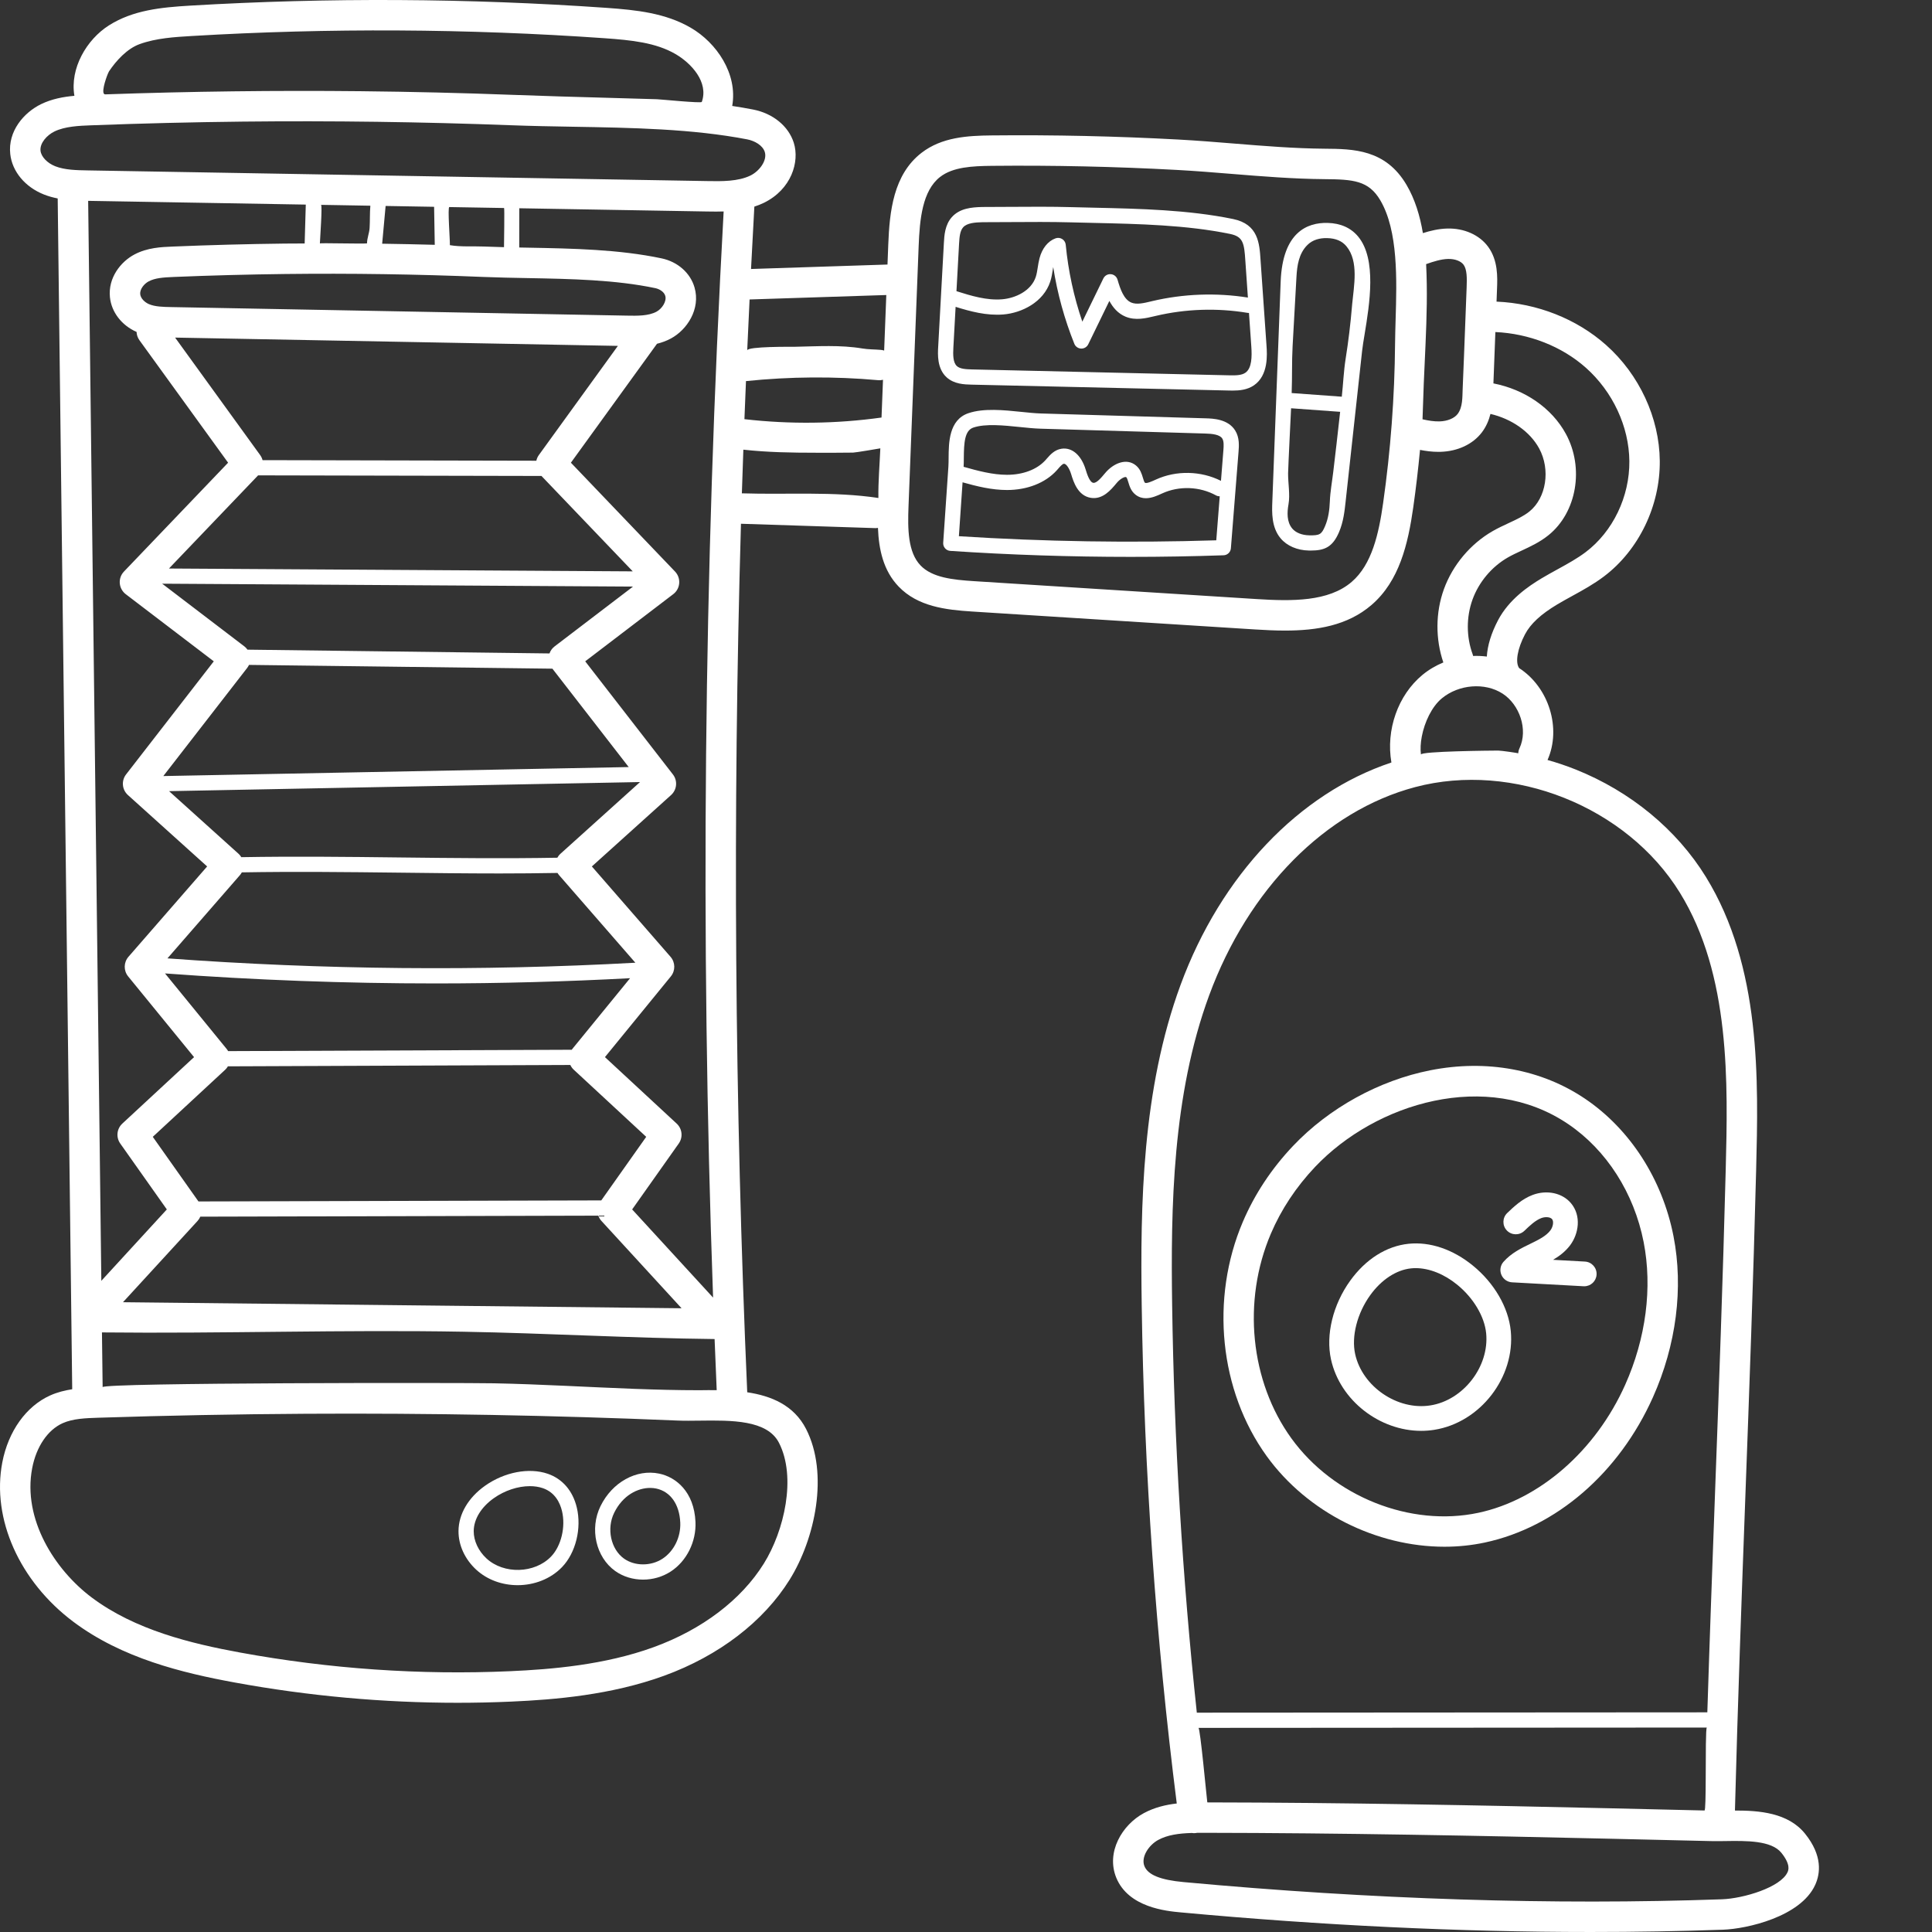 <?xml version="1.0" encoding="UTF-8"?> <svg xmlns="http://www.w3.org/2000/svg" xmlns:xlink="http://www.w3.org/1999/xlink" xmlns:svgjs="http://svgjs.com/svgjs" width="512" height="512" x="0" y="0" viewBox="0 0 512 512.002" style="enable-background:new 0 0 512 512" xml:space="preserve"><rect x="0" y="0" width="512" height="512.002" fill="#333333" stroke="none"/> <g> <g xmlns="http://www.w3.org/2000/svg" id="surface1"> <path d="M 478.355 485.945 C 473.867 480.375 466.172 479.801 459.777 479.812 C 460.516 451.414 461.551 423.305 462.555 396.102 C 463.586 368.23 464.648 339.406 465.391 310.273 C 466.004 286.184 466.766 256.207 452.055 232.352 C 444.32 219.809 432.07 209.715 417.562 203.922 C 415.113 202.945 412.625 202.113 410.113 201.406 C 413.828 193.023 410.504 182.184 402.59 177.055 C 401.516 175.547 402.121 171.938 404.137 168.109 C 405.609 165.309 408.332 162.789 412.695 160.176 C 413.973 159.414 415.277 158.699 416.652 157.941 C 419.465 156.398 422.371 154.801 425.086 152.746 C 434.309 145.77 439.973 134.035 439.859 122.125 C 439.754 110.719 434.422 99.234 425.602 91.41 C 417.82 84.5 407.379 80.387 396.598 79.934 L 396.73 76.426 C 396.844 73.473 397.016 69.004 394.371 65.395 C 392.066 62.25 387.996 60.441 383.52 60.566 C 381.223 60.629 379.078 61.145 377.082 61.777 C 376.309 57.172 374.977 52.793 372.75 49.004 C 367.188 39.539 358.609 39.473 351.039 39.41 C 343.09 39.348 334.953 38.688 327.082 38.047 C 322.238 37.652 317.23 37.246 312.277 36.98 C 295.879 36.09 279.242 35.719 262.836 35.887 C 256.359 35.949 249.586 36.359 244.23 40.488 C 236.73 46.273 235.738 56.086 235.398 64.832 L 235.195 70.105 L 199.031 71.285 C 199.312 65.77 199.605 60.262 199.91 54.754 C 200.766 54.477 201.613 54.156 202.445 53.746 C 209.719 50.176 211.953 42.891 210.363 37.844 C 208.965 33.418 204.824 30.039 199.562 29.023 C 197.742 28.668 195.902 28.359 194.047 28.078 C 195.543 19.523 189.859 11.301 183.055 7.352 C 176.359 3.461 168.672 2.641 160.727 2.082 C 124.125 -0.48 86.996 -0.68 50.367 1.492 C 42.668 1.949 35.234 2.691 28.871 6.723 C 22.949 10.477 18.477 18.125 19.715 25.391 C 16.844 25.648 13.77 26.195 10.887 27.598 C 6.336 29.812 2.043 34.766 2.719 40.844 C 3.23 45.461 6.648 49.562 11.637 51.543 C 12.848 52.023 14.07 52.352 15.289 52.59 L 19.137 368.164 C 17.191 368.465 15.207 368.949 13.301 369.805 C 6.93 372.66 2.184 379.305 0.605 387.574 C -2.246 402.504 5.156 419.082 19.461 429.805 C 32.297 439.43 48.285 443.336 62.234 445.887 C 81.754 449.461 101.547 451.258 121.262 451.258 C 126.023 451.258 130.781 451.152 135.527 450.941 C 147.016 450.434 161.996 449.195 176.016 444.086 C 190.531 438.793 202.344 429.75 209.273 418.617 C 216.023 407.77 219.688 390.574 213.621 378.699 C 210.406 372.402 204.398 369.922 198.023 368.969 C 194.691 292.621 194.145 215.527 196.363 138.801 L 231.938 139.957 C 231.984 139.961 232.027 139.961 232.07 139.961 C 232.277 139.961 232.473 139.934 232.668 139.902 C 232.887 145.543 234.059 151.199 238.156 155.457 C 243.234 160.734 250.57 161.613 257.648 162.062 L 332.43 166.801 C 335.129 166.973 337.852 167.109 340.551 167.109 C 348.934 167.109 357.082 165.816 363.461 160.328 C 370.852 153.977 373.145 144.156 374.523 134.488 C 375.242 129.43 375.836 124.336 376.32 119.227 C 377.875 119.531 379.5 119.746 381.18 119.746 C 381.371 119.746 381.562 119.742 381.758 119.738 C 386.312 119.602 390.293 117.738 392.68 114.625 C 393.863 113.082 394.562 111.383 394.988 109.695 C 400.605 111.008 405.457 114.375 407.887 118.832 C 410.949 124.457 409.785 131.965 405.289 135.57 C 403.777 136.785 401.848 137.68 399.805 138.629 C 398.422 139.273 396.992 139.938 395.578 140.746 C 389.676 144.137 384.961 149.75 382.648 156.148 C 380.414 162.316 380.383 169.34 382.5 175.555 C 380.516 176.375 378.633 177.477 376.949 178.867 C 370.465 184.234 367.242 193.453 368.738 202.07 C 344.262 210.23 323.574 231.93 312.867 260.996 C 302.633 288.777 302.184 319.402 302.566 345.926 C 303.199 389.898 306.328 434.289 311.855 477.945 C 308.945 478.277 305.945 478.984 303.133 480.5 C 297.367 483.605 293.059 490.859 295.824 497.621 C 299.066 505.527 309.129 506.457 312.918 506.805 C 350.355 510.262 386.754 512.004 421.566 512 C 433.441 512 445.137 511.801 456.617 511.395 C 462.918 511.172 477.18 507.98 481.043 499.523 C 482.406 496.539 483.047 491.766 478.355 485.945 Z M 28.586 19.539 C 28.719 19.227 28.824 19 28.887 18.91 C 30.812 16.035 33.707 12.883 37 11.691 C 41.406 10.102 46.207 9.816 50.844 9.539 C 87.125 7.387 123.906 7.586 160.164 10.125 C 167.395 10.633 173.801 11.297 179.008 14.32 C 183.195 16.754 187.852 21.754 185.98 27.016 C 185.84 27.406 175.066 26.328 174.105 26.297 C 169.852 26.164 165.602 26.047 161.348 25.93 C 152.848 25.691 144.352 25.461 135.855 25.137 C 122.465 24.629 109.066 24.312 95.664 24.172 C 73.07 23.941 50.484 24.215 27.898 25.008 C 26.66 25.055 27.918 21.148 28.586 19.539 Z M 206.441 382.367 C 211.098 391.477 207.848 405.648 202.43 414.355 C 196.449 423.965 186.09 431.832 173.254 436.508 C 160.273 441.242 146.086 442.402 135.176 442.887 C 111.375 443.941 87.328 442.281 63.688 437.953 C 50.664 435.57 35.801 431.973 24.301 423.352 C 14.582 416.066 5.938 402.648 8.527 389.086 C 9.613 383.398 12.633 378.941 16.605 377.16 C 19.344 375.934 22.73 375.824 26.008 375.715 C 44.363 375.121 62.652 374.77 81.008 374.664 C 113.844 374.477 146.68 375.078 179.492 376.461 C 181.328 376.539 183.32 376.516 185.426 376.488 C 193.816 376.383 203.328 376.266 206.441 382.367 Z M 85.066 54.289 C 85.066 54.289 87.047 54.324 89.465 54.363 C 93.266 54.43 98.148 54.516 98.148 54.516 C 97.969 56.48 98.074 58.449 97.949 60.414 C 97.859 61.824 97.277 63.07 97.262 64.5 C 96.246 64.648 84.777 64.359 84.773 64.504 C 84.809 63.301 85.477 54.297 85.066 54.289 Z M 127.895 73.387 C 131.82 73.551 135.918 73.625 139.879 73.699 C 151.289 73.914 163.086 74.137 173.668 76.363 C 174.75 76.59 175.988 77.312 176.305 78.41 C 176.73 79.871 175.422 81.832 173.973 82.605 C 171.828 83.75 168.918 83.699 166.105 83.645 L 45.375 81.379 C 43.273 81.34 41.094 81.301 39.453 80.59 C 38.43 80.148 37.277 79.133 37.156 77.953 C 37.023 76.648 38.188 75.207 39.395 74.57 C 41.09 73.668 43.219 73.516 46.043 73.398 C 55.793 72.992 65.707 72.73 75.508 72.613 C 92.906 72.41 110.531 72.668 127.895 73.387 Z M 101.277 64.586 L 102.191 54.582 L 115.043 54.805 L 115.215 64.879 C 110.574 64.75 105.926 64.656 101.277 64.586 Z M 119.074 54.875 C 119.078 54.875 125.258 54.98 129.547 55.055 C 131.832 55.094 133.582 55.125 133.582 55.125 C 133.73 55.125 133.57 64.395 133.566 65.504 C 131.77 65.457 129.992 65.402 128.227 65.332 C 125.301 65.211 122.086 65.465 119.223 64.969 C 119.285 63.793 118.578 54.867 119.074 54.875 Z M 143.492 126.133 L 167.688 151.418 L 44.777 150.664 L 68.398 125.977 Z M 46.402 89.465 L 163.746 91.664 L 142.789 120.613 C 142.457 121.07 142.25 121.578 142.133 122.098 L 69.582 121.945 C 69.457 121.48 69.25 121.027 68.953 120.613 Z M 167.758 155.453 L 146.965 171.312 C 146.34 171.789 145.875 172.438 145.617 173.168 L 65.586 172.168 C 65.355 171.852 65.098 171.555 64.777 171.312 L 42.977 154.684 Z M 65.52 176.988 C 65.707 176.746 65.855 176.48 65.984 176.207 L 146.395 177.207 L 166.613 203.281 L 43.281 205.664 Z M 169.613 207.254 L 148.5 226.281 C 148.168 226.582 147.91 226.934 147.703 227.305 C 133.777 227.551 119.555 227.398 105.773 227.234 C 92.035 227.07 77.863 226.914 63.953 227.16 C 63.754 226.844 63.531 226.543 63.238 226.281 L 44.801 209.664 Z M 63.582 231.922 C 63.781 231.695 63.945 231.445 64.082 231.188 C 77.918 230.945 92.035 231.102 105.727 231.262 C 114.488 231.367 123.43 231.477 132.363 231.477 C 137.508 231.477 142.645 231.43 147.746 231.34 C 147.867 231.539 148 231.738 148.16 231.922 L 168.375 255.133 C 127.199 257.398 85.52 257.008 44.375 253.977 Z M 115.43 260.621 C 132.645 260.621 149.855 260.148 166.977 259.234 L 151.672 277.984 C 151.617 278.051 151.578 278.129 151.531 278.199 L 60.453 278.559 C 60.34 278.363 60.215 278.168 60.066 277.984 L 43.73 257.969 C 67.516 259.73 91.48 260.621 115.43 260.621 Z M 60.395 282.59 L 151.141 282.23 C 151.355 282.695 151.66 283.121 152.055 283.488 L 171.254 301.273 L 159.344 318.121 L 52.594 318.398 L 40.488 301.273 L 59.684 283.488 C 59.977 283.223 60.199 282.914 60.395 282.59 Z M 53.086 322.43 L 158.562 322.156 C 158.738 322.664 159.004 323.148 159.391 323.566 L 180.621 346.703 L 32.59 345.102 L 52.352 323.566 C 52.668 323.223 52.91 322.836 53.086 322.43 Z M 122.844 352.922 C 145.031 353.32 167.195 354.621 189.375 354.863 C 189.555 359.379 189.738 363.895 189.934 368.406 C 188.34 368.387 186.789 368.406 185.324 368.426 C 179.586 368.426 173.84 368.277 168.09 368.062 C 155.695 367.602 143.281 366.832 130.898 366.59 C 122.246 366.418 27.184 366.398 27.199 367.613 L 27.02 353.105 C 58.938 353.449 90.891 352.352 122.844 352.922 Z M 188.973 343.879 L 167.527 320.512 L 179.875 303.047 C 181.043 301.395 180.809 299.137 179.324 297.762 L 160.316 280.148 L 177.781 258.754 C 179.023 257.234 178.988 255.039 177.695 253.559 L 156.848 229.617 L 177.844 210.695 C 179.41 209.281 179.625 206.898 178.328 205.23 L 155.086 175.258 L 178.422 157.457 C 179.336 156.762 179.91 155.711 179.996 154.566 C 180.086 153.422 179.684 152.293 178.891 151.465 L 151.293 122.621 L 174.109 91.102 C 175.34 90.797 176.574 90.359 177.777 89.715 C 182.059 87.426 185.715 81.902 184.055 76.168 C 182.938 72.316 179.594 69.367 175.328 68.469 C 164.004 66.086 151.816 65.859 140.031 65.637 C 139.211 65.625 138.406 65.609 137.602 65.59 L 137.617 55.191 L 187.227 56.047 C 188.047 56.062 188.906 56.074 189.789 56.074 C 190.434 56.074 191.102 56.062 191.773 56.039 C 186.504 151.508 185.57 248.176 188.973 343.879 Z M 80.738 64.523 C 78.965 64.535 77.184 64.531 75.414 64.551 C 65.531 64.668 55.535 64.934 45.707 65.344 C 42.746 65.465 39.059 65.617 35.613 67.445 C 32.008 69.355 28.605 73.602 29.133 78.77 C 29.535 82.715 32.238 86.23 36.191 87.961 C 36.223 88.727 36.469 89.492 36.949 90.16 L 60.449 122.621 L 32.852 151.465 C 32.055 152.297 31.652 153.422 31.742 154.566 C 31.832 155.711 32.406 156.762 33.316 157.461 L 56.656 175.258 L 33.41 205.23 C 32.117 206.898 32.328 209.281 33.898 210.695 L 54.895 229.617 L 34.043 253.559 C 32.754 255.039 32.719 257.234 33.961 258.758 L 51.426 280.152 L 32.418 297.762 C 30.934 299.137 30.699 301.398 31.867 303.047 L 44.211 320.512 L 26.852 339.43 L 23.363 53.227 L 81.035 54.219 Z M 187.363 47.984 L 23.316 45.16 C 20.285 45.109 17.156 45.055 14.613 44.047 C 12.504 43.211 10.91 41.527 10.738 39.953 C 10.512 37.91 12.465 35.797 14.418 34.848 C 17.238 33.477 20.926 33.332 24.184 33.207 C 37.473 32.703 50.957 32.371 64.27 32.227 C 87.934 31.973 111.914 32.297 135.551 33.195 C 140.867 33.398 146.422 33.492 151.793 33.586 C 167.379 33.852 183.496 34.129 198.035 36.938 C 199.938 37.305 202.109 38.48 202.676 40.273 C 203.379 42.508 201.25 45.352 198.895 46.508 C 195.594 48.125 191.223 48.055 187.363 47.984 Z M 232.785 131.973 C 220.957 130.18 208.613 131.129 196.602 130.738 C 196.723 126.879 196.859 123.023 196.996 119.168 C 203.387 119.871 209.82 119.98 216.238 119.98 C 219.516 119.977 222.797 120.004 226.074 119.945 C 226.852 119.93 233.297 118.816 233.297 118.816 C 233.117 123.176 232.719 127.629 232.785 131.973 Z M 233.613 110.652 C 221.57 112.328 209.363 112.469 197.281 111.086 C 197.406 107.723 197.551 104.359 197.691 100.996 C 209.324 99.797 221.102 99.707 232.742 100.754 C 233.18 100.793 233.602 100.742 234.004 100.648 Z M 234.309 92.898 C 234.039 92.812 233.758 92.754 233.465 92.727 C 231.844 92.582 230.137 92.621 228.535 92.352 C 222.742 91.375 216.699 91.781 210.793 91.895 C 209.832 91.914 198.066 91.77 198.02 92.859 C 198.215 88.359 198.434 83.863 198.648 79.363 C 210.727 78.969 222.805 78.578 234.879 78.184 Z M 369.855 84.613 C 369.789 86.871 369.727 89.004 369.707 91.047 C 369.594 105.16 368.527 119.395 366.539 133.352 C 365.387 141.457 363.578 149.594 358.207 154.211 C 352.07 159.488 342.359 159.352 332.941 158.754 L 258.16 154.016 C 252.438 153.652 247.043 153.062 243.965 149.863 C 240.586 146.352 240.531 140.195 240.766 134.184 L 243.457 65.145 C 243.727 58.223 244.41 50.531 249.156 46.875 C 252.539 44.266 257.598 44 262.918 43.949 C 279.16 43.785 295.617 44.148 311.84 45.031 C 316.688 45.293 321.641 45.695 326.43 46.086 C 334.445 46.738 342.734 47.41 350.977 47.477 C 358.582 47.535 362.699 47.812 365.801 53.09 C 370.555 61.176 370.168 74.172 369.855 84.613 Z M 388.676 76.121 C 388.445 82.137 388.223 88.156 387.984 94.172 C 387.867 97.145 387.75 100.113 387.621 103.082 C 387.531 105.234 387.664 107.91 386.281 109.719 C 385.402 110.863 383.578 111.613 381.52 111.676 C 380.07 111.719 378.535 111.469 376.984 111.117 C 377.004 111.121 377.273 102.648 377.312 101.691 C 377.457 98.168 377.633 94.648 377.785 91.125 C 378.09 84.09 378.297 77.035 377.938 69.996 C 379.902 69.301 381.891 68.676 383.734 68.625 C 385.527 68.574 387.148 69.18 387.863 70.156 C 388.777 71.402 388.77 73.688 388.676 76.121 Z M 390.23 158.891 C 391.906 154.258 395.32 150.191 399.594 147.738 C 400.707 147.098 401.922 146.535 403.203 145.938 C 405.59 144.828 408.059 143.684 410.332 141.859 C 417.859 135.828 419.895 124.016 414.969 114.973 C 411.242 108.133 404.09 103.227 395.77 101.605 L 396.289 87.996 C 405.191 88.398 413.852 91.758 420.25 97.438 C 427.395 103.777 431.711 113.035 431.797 122.199 C 431.887 131.605 427.449 140.848 420.223 146.316 C 417.973 148.012 415.445 149.402 412.773 150.871 C 411.391 151.633 409.961 152.414 408.559 153.254 C 404.977 155.398 399.887 158.875 397.004 164.352 C 395.191 167.789 394.203 171.059 394.023 173.996 C 392.82 173.844 391.605 173.793 390.391 173.836 C 390.355 173.707 390.336 173.578 390.289 173.449 C 388.574 168.832 388.555 163.523 390.23 158.891 Z M 376.789 195.195 C 377.523 191.316 379.48 187.238 382.094 185.078 C 386.598 181.348 393.516 180.801 398.184 183.805 C 402.707 186.719 405.008 193.336 402.68 198.309 C 402.477 198.742 402.375 199.195 402.332 199.648 C 402.34 199.555 397.824 198.91 397.062 198.91 C 395.258 198.91 376.453 199.09 376.566 199.965 C 376.379 198.531 376.469 196.883 376.789 195.195 Z M 310.629 345.809 C 310.258 320.008 310.68 290.266 320.438 263.781 C 330.848 235.52 351.262 214.883 375.035 208.59 C 400.957 201.727 431.117 213.762 445.191 236.586 C 458.645 258.398 457.914 287.047 457.332 310.066 C 456.59 339.156 455.527 367.953 454.496 395.805 C 453.797 414.758 453.082 434.156 452.461 453.789 L 317.168 453.875 C 313.348 417.996 311.148 381.762 310.629 345.809 Z M 452.031 471.371 C 452.012 475.898 451.957 479.809 451.711 479.801 C 451.711 479.801 446.648 479.684 446.648 479.684 C 440.027 479.527 433.41 479.371 426.793 479.219 C 392.602 478.438 356.008 477.707 319.949 477.656 C 319.723 475.867 318.062 457.906 317.605 457.906 C 317.625 457.906 452.332 457.82 452.336 457.82 C 452.027 457.844 452.059 465.184 452.031 471.371 Z M 473.711 496.168 C 471.883 500.172 462.039 503.133 456.336 503.332 C 411.531 504.914 363.527 503.379 313.66 498.773 C 307.531 498.207 304.234 496.871 303.289 494.562 C 302.305 492.152 304.434 488.957 306.961 487.594 C 309.438 486.262 312.375 485.871 315.816 485.758 C 316.012 485.789 316.207 485.812 316.406 485.812 C 316.578 485.812 316.754 485.801 316.934 485.777 C 317.012 485.77 317.082 485.742 317.156 485.727 C 317.727 485.719 318.312 485.715 318.91 485.715 L 319.199 485.715 C 355.418 485.758 392.227 486.492 426.609 487.281 C 433.227 487.434 439.84 487.59 446.457 487.746 L 453.492 487.91 C 454.695 487.941 455.961 487.922 457.305 487.902 C 462.703 487.82 469.43 487.719 472.078 491.008 C 474.625 494.168 473.938 495.672 473.711 496.168 Z M 473.711 496.168 " style="" fill="#ffffff" data-original="#000000"></path> <path d="M 145.16 390.566 C 140.188 388.863 133.66 390.113 128.531 393.75 C 124.102 396.887 121.539 401.258 121.508 405.734 C 121.48 409.469 123.188 413.199 126.191 415.973 C 129.18 418.73 133.176 420.09 137.18 420.09 C 141.527 420.09 145.883 418.48 148.949 415.297 C 152.582 411.52 154.184 405.016 152.848 399.477 C 151.781 395.066 149.051 391.902 145.16 390.566 Z M 146.043 412.5 C 141.695 417.02 133.535 417.258 128.926 413.008 C 126.785 411.035 125.52 408.328 125.539 405.762 C 125.562 402.598 127.504 399.418 130.863 397.035 C 133.766 394.977 137.281 393.848 140.41 393.848 C 141.637 393.848 142.805 394.02 143.852 394.379 C 147.109 395.496 148.41 398.281 148.93 400.422 C 149.945 404.629 148.73 409.707 146.043 412.5 Z M 146.043 412.5 " style="" fill="#ffffff" data-original="#000000"></path> <path d="M 174.695 390.527 C 168.637 389.262 162.238 392.809 159.137 399.148 C 156.207 405.125 157.91 412.664 163.008 416.316 C 165.148 417.852 167.77 418.617 170.418 418.617 C 172.977 418.617 175.562 417.902 177.766 416.461 C 181.973 413.715 184.539 408.562 184.309 403.328 C 183.949 395.289 179.109 391.445 174.695 390.527 Z M 175.562 413.086 C 172.488 415.094 168.195 415.074 165.355 413.039 C 161.871 410.543 160.703 405.109 162.754 400.922 C 165.047 396.238 169.016 394.316 172.297 394.316 C 172.848 394.316 173.375 394.371 173.875 394.473 C 177.668 395.266 180.062 398.641 180.277 403.504 C 180.449 407.344 178.598 411.105 175.562 413.086 Z M 175.562 413.086 " style="" fill="#ffffff" data-original="#000000"></path> <path d="M 334.059 68.914 C 333.773 64.461 333.453 59.414 326.762 58.039 C 314.879 55.602 302.156 55.316 289.852 55.039 C 287.902 54.992 285.973 54.949 284.062 54.898 C 278.559 54.746 272.988 54.785 267.602 54.82 C 265.184 54.836 262.766 54.855 260.348 54.855 C 260.332 54.855 260.316 54.855 260.297 54.855 C 257.504 54.922 254.344 55.188 252.238 57.551 C 250.398 59.613 250.242 62.461 250.141 64.344 L 248.629 91.895 C 248.516 93.906 248.312 97.648 250.848 99.977 C 252.859 101.824 255.645 101.891 257.484 101.934 L 325.605 103.492 C 325.945 103.5 326.312 103.508 326.691 103.508 C 328.449 103.508 330.543 103.328 332.324 102.102 C 336.184 99.445 335.801 93.934 335.637 91.582 Z M 255.246 60.238 C 256.277 59.082 258.43 58.934 260.371 58.887 C 262.789 58.887 265.207 58.871 267.629 58.855 C 272.98 58.82 278.52 58.781 283.953 58.93 C 285.867 58.98 287.805 59.023 289.758 59.07 C 301.887 59.344 314.426 59.625 325.949 61.988 C 329.449 62.707 329.73 64.395 330.035 69.172 L 330.707 78.859 C 322.34 77.531 313.586 77.848 305.348 79.797 L 305.031 79.875 C 303.082 80.34 301.242 80.777 299.82 80.191 C 297.828 79.375 296.883 76.621 296.156 74.109 C 295.922 73.309 295.223 72.734 294.391 72.66 C 293.551 72.586 292.773 73.039 292.406 73.785 L 286.828 85.246 C 284.574 78.648 283.098 71.816 282.43 64.863 C 282.371 64.246 282.031 63.688 281.504 63.355 C 280.98 63.023 280.332 62.949 279.746 63.156 C 277.719 63.879 276.16 65.82 275.473 68.473 C 275.262 69.297 275.133 70.102 275.012 70.879 C 274.871 71.777 274.742 72.625 274.492 73.383 C 273.273 77.074 269.129 79.023 265.562 79.316 C 261.523 79.648 257.438 78.422 253.473 77.164 L 254.164 64.566 C 254.266 62.75 254.414 61.168 255.246 60.238 Z M 330.039 98.781 C 329.027 99.48 327.473 99.504 325.695 99.461 L 257.574 97.902 C 255.941 97.863 254.402 97.77 253.574 97.008 C 252.531 96.047 252.551 93.98 252.652 92.117 L 253.246 81.316 C 257.152 82.535 261.461 83.699 265.898 83.336 C 270.785 82.934 276.523 80.09 278.32 74.648 C 278.676 73.574 278.84 72.52 278.996 71.5 C 279.035 71.25 279.074 71.008 279.113 70.766 C 280.203 77.734 282.078 84.555 284.711 91.113 C 285.008 91.852 285.711 92.348 286.512 92.375 C 286.535 92.379 286.559 92.379 286.582 92.379 C 287.352 92.379 288.055 91.941 288.395 91.246 L 293.992 79.746 C 294.91 81.461 296.25 83.082 298.289 83.922 C 300.914 85 303.598 84.359 305.965 83.793 L 306.277 83.719 C 314.184 81.848 322.602 81.57 330.617 82.914 C 330.742 82.938 330.867 82.941 330.992 82.941 L 331.613 91.863 C 331.793 94.457 331.777 97.586 330.039 98.781 Z M 330.039 98.781 " style="" fill="#ffffff" data-original="#000000"></path> <path d="M 359.934 62.707 C 358.008 60.383 355.281 59.16 351.824 59.074 C 346.426 58.945 339.891 61.531 339.391 74.637 L 337.176 133.023 C 337.074 135.695 336.918 139.734 339.371 142.66 C 341.047 144.664 343.785 145.844 346.879 145.898 C 347.035 145.902 347.188 145.902 347.34 145.902 C 350.949 145.902 353.141 145.062 354.867 141 C 356.016 138.312 356.328 135.438 356.582 133.129 L 360.98 92.938 C 361.109 91.777 361.355 90.27 361.645 88.52 C 362.941 80.633 364.902 68.711 359.934 62.707 Z M 354.199 117.625 C 353.914 120.109 353.625 122.59 353.324 125.074 C 353.016 127.66 352.523 130.293 352.422 132.895 C 352.336 135.105 352.043 137.352 351.16 139.422 C 350.215 141.645 349.738 141.918 346.949 141.867 C 345.023 141.832 343.391 141.176 342.461 140.07 C 340.969 138.289 341.09 135.762 341.465 133.648 C 341.926 131.062 341.336 128.078 341.359 125.434 C 341.375 123.945 342.148 108.195 342.152 108.195 C 342.152 108.195 355.152 109.137 355.152 109.137 C 354.84 111.969 354.523 114.797 354.199 117.625 Z M 358.336 80.637 C 358.324 80.789 358.309 80.941 358.297 81.094 C 357.91 85.754 357.352 90.398 356.617 95.02 C 356.082 98.398 355.965 101.719 355.59 105.129 L 342.305 104.164 C 342.465 99.977 342.324 95.883 342.555 91.707 C 342.895 85.609 343.234 79.508 343.574 73.41 C 343.742 70.383 344.188 67.195 346.469 64.926 C 347.887 63.516 349.781 63.055 351.727 63.102 C 353.996 63.16 355.664 63.871 356.828 65.277 C 360.141 69.281 358.789 75.809 358.336 80.637 Z M 358.336 80.637 " style="" fill="#ffffff" data-original="#000000"></path> <path d="M 319.516 110.859 L 275.836 109.574 C 274.324 109.531 272.562 109.348 270.695 109.156 C 266 108.672 260.68 108.125 256.633 109.504 C 251.457 111.266 251.418 117.332 251.391 121.348 C 251.387 122.188 251.379 122.98 251.336 123.637 L 249.957 143.844 C 249.918 144.379 250.098 144.906 250.449 145.309 C 250.801 145.711 251.297 145.957 251.832 145.992 C 267.676 147.051 283.68 147.578 299.641 147.578 C 307.867 147.578 316.082 147.438 324.262 147.156 C 325.285 147.121 326.121 146.324 326.199 145.301 L 328.227 119.699 C 328.344 118.207 328.523 115.953 327.316 114.055 C 325.398 111.031 321.422 110.914 319.516 110.859 Z M 257.934 113.316 C 261.145 112.227 265.996 112.727 270.281 113.168 C 272.223 113.367 274.059 113.555 275.715 113.605 L 319.398 114.891 C 321.25 114.945 323.234 115.145 323.914 116.215 C 324.359 116.918 324.312 118.066 324.207 119.379 L 323.57 127.43 C 318.266 124.762 311.73 124.613 306.328 127.086 L 306.211 127.141 C 305.434 127.496 303.816 128.238 303.422 127.93 C 303.227 127.777 303.035 127.137 302.883 126.625 C 302.574 125.59 302.188 124.305 301.047 123.359 C 298.527 121.266 295.023 122.789 292.867 125.379 L 292.742 125.527 C 291.84 126.609 290.594 128.09 289.734 127.957 C 288.734 127.801 288.027 125.465 287.723 124.469 C 286.551 120.613 284.09 118.492 281.301 118.922 C 279.453 119.211 278.316 120.512 277.402 121.555 C 277.27 121.707 277.141 121.855 277.008 122 C 274.789 124.426 271.105 125.824 266.898 125.828 C 266.891 125.828 266.883 125.828 266.875 125.828 C 263.023 125.828 259.137 124.773 255.367 123.711 C 255.41 122.98 255.418 122.203 255.422 121.375 C 255.449 117.285 255.652 114.094 257.934 113.316 Z M 254.117 142.102 L 255.09 127.82 C 258.867 128.875 262.77 129.859 266.875 129.859 C 266.883 129.859 266.895 129.859 266.902 129.859 C 272.234 129.852 277 127.98 279.984 124.719 C 280.133 124.555 280.285 124.383 280.434 124.211 C 280.945 123.629 281.52 122.969 281.922 122.906 C 282.508 122.812 283.387 124.07 283.863 125.645 C 284.477 127.652 285.613 131.391 289.105 131.938 C 292.238 132.43 294.406 129.828 295.84 128.105 L 295.961 127.961 C 296.918 126.812 298.184 126.223 298.469 126.461 C 298.672 126.629 298.863 127.27 299.016 127.777 C 299.336 128.84 299.73 130.16 300.938 131.105 C 301.805 131.785 302.738 132.035 303.66 132.035 C 305.211 132.035 306.734 131.336 307.891 130.805 L 308.004 130.754 C 312.484 128.703 317.945 128.906 322.262 131.289 C 322.574 131.461 322.91 131.531 323.242 131.531 L 322.324 143.188 C 299.668 143.91 276.738 143.543 254.117 142.102 Z M 254.117 142.102 " style="" fill="#ffffff" data-original="#000000"></path> <path d="M 382.793 409.902 C 386.387 409.902 389.973 409.539 393.48 408.793 C 412.406 404.75 429.066 390.359 438.043 370.293 C 444.238 356.449 446.176 341.289 443.496 327.609 C 440.547 312.547 432.02 299.277 420.098 291.207 C 408.539 283.383 393.965 280.695 379.055 283.637 C 365.461 286.32 352.199 293.629 342.664 303.691 C 336.961 309.711 332.488 316.477 329.363 323.805 C 320.68 344.188 323.16 368.559 335.688 385.891 C 346.516 400.867 364.82 409.902 382.793 409.902 Z M 336.781 326.965 C 339.527 320.523 343.477 314.559 348.516 309.238 C 364.617 292.242 394.105 283.348 415.578 297.887 C 425.75 304.77 433.039 316.168 435.582 329.156 C 437.945 341.223 436.203 354.664 430.684 367 C 422.871 384.461 407.973 397.453 391.793 400.906 C 373.789 404.75 353.402 396.633 342.223 381.168 C 331.316 366.078 329.18 344.805 336.781 326.965 Z M 336.781 326.965 " style="" fill="#ffffff" data-original="#000000"></path> <path d="M 376.625 379.191 C 377.789 379.191 378.957 379.102 380.125 378.914 C 392.309 376.973 401.574 364.961 400.367 352.688 C 399.754 346.484 396.004 340.023 390.332 335.398 C 385.035 331.074 378.965 329.023 373.27 329.617 C 367.41 330.227 361.926 333.699 357.82 339.391 C 353.238 345.746 351.293 353.746 352.734 360.273 C 355.145 371.168 365.633 379.191 376.625 379.191 Z M 363.133 343.223 C 366.086 339.125 370.031 336.539 373.945 336.133 C 374.352 336.09 374.758 336.07 375.172 336.07 C 378.766 336.07 382.715 337.633 386.191 340.473 C 390.477 343.969 393.41 348.895 393.848 353.328 C 394.715 362.125 387.82 371.059 379.094 372.445 C 370.375 373.848 361.039 367.488 359.133 358.859 C 358.094 354.172 359.664 348.031 363.133 343.223 Z M 363.133 343.223 " style="" fill="#ffffff" data-original="#000000"></path> <path d="M 405.855 329.469 L 405.629 329.582 C 403.234 330.738 400.516 332.047 398.445 334.391 C 397.613 335.332 397.391 336.664 397.875 337.824 C 398.359 338.984 399.461 339.762 400.719 339.832 L 419.66 340.871 C 419.723 340.875 419.785 340.875 419.844 340.875 C 421.57 340.875 423.016 339.527 423.109 337.781 C 423.211 335.973 421.824 334.43 420.02 334.332 L 411.574 333.867 C 413.254 332.879 414.844 331.676 416.094 330.016 C 418.355 327.012 419.16 322.215 416.316 318.848 C 414.031 316.145 409.969 315.262 406.199 316.66 C 403.336 317.727 401.172 319.797 399.434 321.461 C 398.125 322.711 398.082 324.785 399.332 326.09 C 400.582 327.395 402.656 327.441 403.965 326.191 C 405.398 324.816 406.887 323.395 408.477 322.801 C 409.574 322.398 410.844 322.52 411.309 323.074 C 411.812 323.668 411.598 325.098 410.863 326.074 C 409.793 327.496 407.883 328.492 405.855 329.469 Z M 405.855 329.469 " style="" fill="#ffffff" data-original="#000000"></path> </g> </g> </svg> 